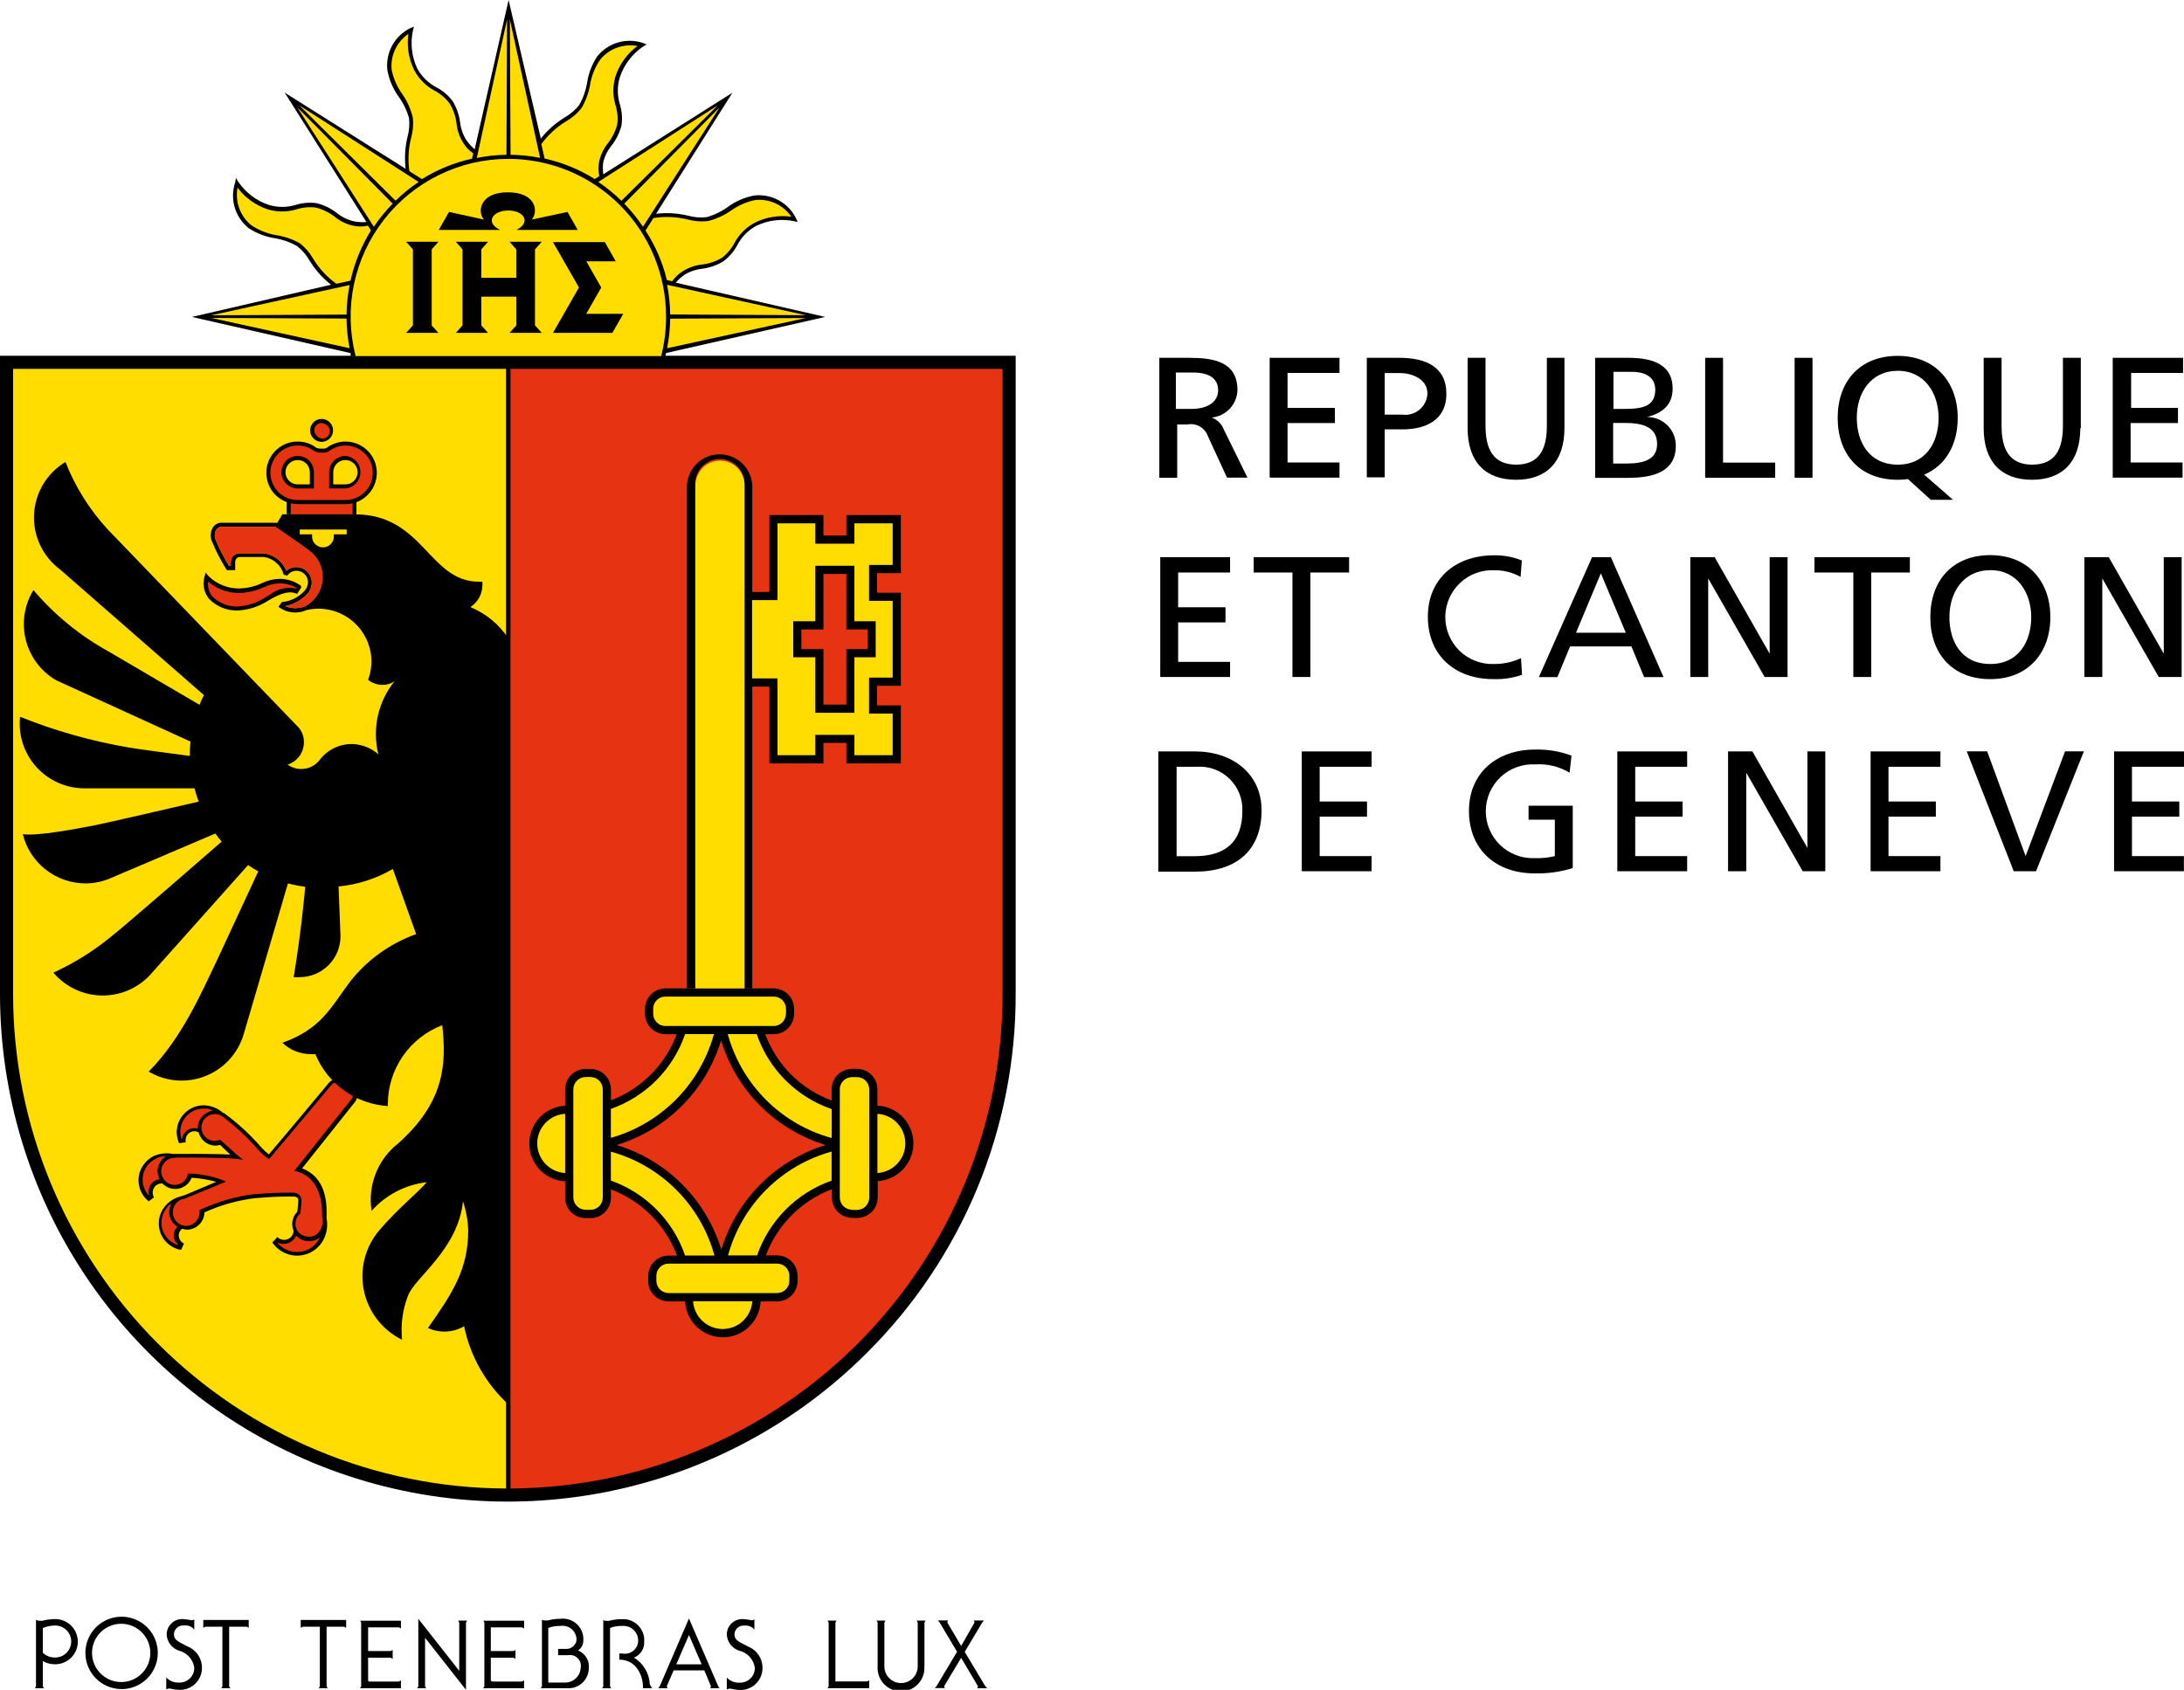 <svg width="115" height="89" viewBox="0 0 115 89" fill="none" xmlns="http://www.w3.org/2000/svg">
<g id="logo 1" clip-path="url(#clip0_3014_2165)">
<path id="Vector" d="M35.579 14.888C35.721 14.724 35.884 14.579 36.063 14.457C36.335 14.292 36.641 14.189 36.957 14.156C37.355 14.107 37.739 13.975 38.083 13.768C38.386 13.544 38.636 13.255 38.815 12.923C39.037 12.49 39.384 12.134 39.811 11.9C40.429 11.599 41.129 11.51 41.803 11.647L41.997 11.695L41.916 11.496C41.716 11.095 41.399 10.766 41.006 10.551C40.613 10.336 40.164 10.247 39.719 10.295C39.215 10.39 38.739 10.596 38.325 10.898C37.988 11.142 37.611 11.324 37.21 11.437C36.884 11.474 36.553 11.448 36.236 11.361C35.683 11.227 35.11 11.193 34.545 11.259L38.567 4.884L31.767 9.181C31.736 8.964 31.736 8.745 31.767 8.529C31.843 8.22 31.986 7.931 32.187 7.684C32.441 7.367 32.624 7 32.725 6.607C32.78 6.233 32.751 5.853 32.639 5.492C32.496 5.027 32.496 4.53 32.639 4.065C32.859 3.406 33.291 2.839 33.867 2.45L34.05 2.342L33.85 2.261C33.426 2.12 32.968 2.111 32.539 2.238C32.11 2.364 31.73 2.618 31.449 2.967C31.167 3.393 30.983 3.877 30.911 4.383C30.841 4.791 30.699 5.183 30.491 5.541C30.285 5.797 30.033 6.013 29.748 6.176C29.26 6.472 28.83 6.853 28.477 7.301L26.781 0L24.994 7.861C24.824 7.719 24.676 7.555 24.552 7.371C24.377 7.096 24.267 6.785 24.229 6.461C24.18 6.063 24.048 5.68 23.841 5.336C23.617 5.034 23.328 4.786 22.996 4.609C22.563 4.387 22.207 4.04 21.973 3.613C21.679 2.99 21.598 2.289 21.742 1.615L21.795 1.405L21.596 1.486C21.196 1.686 20.866 2.003 20.651 2.396C20.437 2.789 20.347 3.238 20.396 3.683C20.486 4.196 20.693 4.682 20.999 5.104C21.243 5.441 21.425 5.819 21.537 6.219C21.574 6.546 21.549 6.877 21.462 7.194C21.327 7.748 21.293 8.323 21.359 8.89L14.99 4.878L19.297 11.695C19.078 11.713 18.857 11.7 18.64 11.657C18.322 11.587 18.024 11.445 17.768 11.243C17.451 10.99 17.084 10.807 16.691 10.704C16.318 10.649 15.937 10.679 15.577 10.79C15.112 10.933 14.615 10.933 14.15 10.79C13.49 10.57 12.922 10.136 12.535 9.557L12.427 9.374L12.384 9.606C12.241 10.031 12.232 10.49 12.358 10.92C12.484 11.351 12.739 11.732 13.089 12.013C13.514 12.295 13.996 12.479 14.5 12.551C14.908 12.621 15.3 12.763 15.658 12.971C15.915 13.176 16.131 13.428 16.293 13.714C16.592 14.206 16.977 14.639 17.429 14.996L10.106 16.692L18.463 18.598C18.46 18.65 18.46 18.702 18.463 18.754H35.046C35.046 18.754 35.046 18.641 35.078 18.593L43.45 16.692L35.579 14.888Z" fill="black"/>
<path id="Vector_2" d="M5.59435e-07 18.738V52.343C-0.001 57.632 1.566 62.803 4.504 67.201C7.442 71.599 11.618 75.027 16.505 77.052C21.391 79.076 26.768 79.605 31.955 78.573C37.143 77.541 41.907 74.993 45.647 71.253C48.138 68.775 50.113 65.828 51.458 62.582C52.803 59.337 53.49 55.856 53.481 52.343V18.738H5.59435e-07Z" fill="black"/>
<path id="Vector_3" d="M0.689 52.343V19.427H26.657V78.398C19.762 78.377 13.156 75.622 8.288 70.738C3.421 65.853 0.688 59.238 0.689 52.343Z" fill="#FFDD00"/>
<path id="Vector_4" d="M52.791 52.343C52.793 59.23 50.067 65.838 45.21 70.721C40.352 75.603 33.759 78.364 26.872 78.398V19.427H52.791V52.343Z" fill="#E63312"/>
<path id="Vector_5" d="M39.611 52.057V25.555C39.587 25.115 39.395 24.702 39.075 24.399C38.755 24.096 38.331 23.928 37.891 23.928C37.451 23.928 37.027 24.096 36.707 24.399C36.388 24.702 36.196 25.115 36.171 25.555V52.052H36.612V25.555C36.601 25.378 36.626 25.201 36.685 25.035C36.745 24.869 36.838 24.716 36.959 24.587C37.08 24.459 37.226 24.356 37.388 24.286C37.55 24.215 37.725 24.179 37.902 24.179C38.079 24.179 38.254 24.215 38.416 24.286C38.578 24.356 38.724 24.459 38.845 24.587C38.965 24.716 39.059 24.869 39.118 25.035C39.178 25.201 39.203 25.378 39.191 25.555V52.057H39.622H39.611Z" fill="black"/>
<path id="Vector_6" d="M15.835 30.842C15.502 30.605 15.102 30.481 14.694 30.487C14.386 30.498 14.083 30.573 13.805 30.708C13.419 30.889 12.999 30.986 12.572 30.993C12.272 30.994 11.975 30.934 11.697 30.819C11.42 30.703 11.168 30.534 10.957 30.32L10.828 30.153L10.769 30.369C10.713 30.564 10.704 30.771 10.742 30.971C10.78 31.171 10.865 31.359 10.989 31.521C11.18 31.723 11.41 31.884 11.666 31.994C11.922 32.103 12.197 32.158 12.475 32.156C13.071 32.133 13.648 31.946 14.145 31.618L14.354 31.499C15.103 31.09 15.431 31.198 15.566 31.252L15.647 31.278L15.69 31.208L15.819 31.004L15.867 30.923L15.835 30.842Z" fill="black"/>
<path id="Vector_7" d="M16.933 23.272C17.052 23.272 17.169 23.236 17.268 23.17C17.367 23.104 17.445 23.01 17.49 22.899C17.536 22.789 17.548 22.668 17.524 22.551C17.501 22.434 17.444 22.327 17.36 22.242C17.275 22.158 17.168 22.1 17.051 22.077C16.934 22.054 16.812 22.066 16.702 22.111C16.592 22.157 16.498 22.234 16.432 22.334C16.366 22.433 16.33 22.549 16.33 22.669C16.33 22.748 16.345 22.826 16.376 22.899C16.406 22.972 16.451 23.039 16.508 23.094C16.563 23.15 16.63 23.195 16.703 23.226C16.776 23.256 16.854 23.272 16.933 23.272Z" fill="black"/>
<path id="Vector_8" d="M23.287 63.219L20.605 65.874" stroke="#E30613" stroke-width="0.25"/>
<path id="Vector_9" d="M47.509 58.809C47.16 58.461 46.694 58.255 46.201 58.233V57.372C46.201 57.086 46.087 56.812 45.886 56.61C45.684 56.408 45.41 56.295 45.124 56.295H44.866C44.58 56.295 44.306 56.408 44.104 56.61C43.902 56.812 43.789 57.086 43.789 57.372V57.964C42.989 57.667 42.263 57.202 41.66 56.599C41.057 55.995 40.591 55.269 40.294 54.469H40.736C41.022 54.469 41.295 54.356 41.498 54.154C41.699 53.952 41.813 53.678 41.813 53.392V53.134C41.813 52.848 41.699 52.575 41.498 52.373C41.295 52.171 41.022 52.057 40.736 52.057H35.04C34.754 52.057 34.48 52.171 34.278 52.373C34.076 52.575 33.963 52.848 33.963 53.134V53.392C33.963 53.678 34.076 53.952 34.278 54.154C34.48 54.356 34.754 54.469 35.04 54.469H35.632C35.336 55.263 34.874 55.984 34.277 56.585C33.68 57.186 32.961 57.652 32.17 57.953V57.377C32.17 57.091 32.056 56.818 31.854 56.615C31.652 56.414 31.379 56.3 31.093 56.3H30.835C30.549 56.3 30.275 56.414 30.073 56.615C29.871 56.818 29.758 57.091 29.758 57.377V58.239C29.248 58.265 28.768 58.486 28.416 58.856C28.065 59.227 27.869 59.718 27.869 60.228C27.869 60.739 28.065 61.23 28.416 61.6C28.768 61.97 29.248 62.191 29.758 62.218V63.079C29.758 63.365 29.871 63.639 30.073 63.841C30.275 64.043 30.549 64.156 30.835 64.156H31.093C31.379 64.156 31.652 64.043 31.854 63.841C32.056 63.639 32.17 63.365 32.17 63.079V62.643C32.965 62.943 33.686 63.41 34.286 64.011C34.886 64.613 35.35 65.336 35.648 66.132H35.206C34.921 66.132 34.647 66.246 34.445 66.448C34.243 66.65 34.13 66.923 34.13 67.209V67.468C34.13 67.753 34.243 68.027 34.445 68.229C34.647 68.431 34.921 68.544 35.206 68.544H36.073C36.1 69.054 36.321 69.534 36.691 69.886C37.061 70.237 37.552 70.433 38.063 70.433C38.573 70.433 39.064 70.237 39.434 69.886C39.804 69.534 40.026 69.054 40.052 68.544H40.919C41.205 68.544 41.479 68.431 41.681 68.229C41.883 68.027 41.996 67.753 41.996 67.468V67.198C41.996 66.913 41.883 66.639 41.681 66.437C41.479 66.235 41.205 66.121 40.919 66.121H40.327C40.625 65.326 41.089 64.603 41.689 64.001C42.289 63.399 43.01 62.933 43.805 62.632V63.068C43.805 63.354 43.918 63.628 44.12 63.83C44.322 64.032 44.596 64.145 44.882 64.145H45.14C45.426 64.145 45.7 64.032 45.902 63.83C46.104 63.628 46.217 63.354 46.217 63.068V62.207C46.6 62.184 46.969 62.052 47.279 61.824C47.589 61.597 47.826 61.285 47.963 60.926C48.099 60.567 48.129 60.176 48.049 59.801C47.968 59.425 47.781 59.081 47.509 58.809Z" fill="black"/>
<path id="Vector_10" d="M38.056 69.998C37.658 69.998 37.276 69.846 36.986 69.574C36.696 69.302 36.52 68.93 36.494 68.534H39.612C39.586 68.929 39.411 69.3 39.122 69.572C38.833 69.844 38.452 69.996 38.056 69.998Z" fill="#FFDD00"/>
<path id="Vector_11" d="M29.758 61.782C29.36 61.758 28.987 61.584 28.713 61.294C28.44 61.004 28.288 60.621 28.288 60.223C28.288 59.824 28.44 59.441 28.713 59.151C28.987 58.862 29.36 58.687 29.758 58.664V61.782Z" fill="#FFDD00"/>
<path id="Vector_12" d="M32.165 58.405C33.072 58.087 33.895 57.566 34.572 56.884C35.249 56.201 35.763 55.374 36.074 54.464H37.592C37.234 55.765 36.546 56.951 35.596 57.909C34.645 58.866 33.463 59.562 32.165 59.929V58.405Z" fill="#FFDD00"/>
<path id="Vector_13" d="M37.969 54.798C38.364 56.098 39.073 57.281 40.034 58.242C40.995 59.202 42.177 59.911 43.477 60.306C42.18 60.704 41 61.414 40.041 62.374C39.083 63.335 38.375 64.516 37.98 65.814C37.584 64.514 36.874 63.331 35.912 62.371C34.951 61.41 33.767 60.701 32.467 60.306C33.766 59.911 34.948 59.201 35.907 58.241C36.867 57.28 37.575 56.097 37.969 54.798Z" fill="#E63312"/>
<path id="Vector_14" d="M32.165 62.18V60.656C33.47 61.017 34.659 61.711 35.615 62.67C36.572 63.629 37.262 64.82 37.619 66.127H36.074C35.762 65.217 35.248 64.389 34.571 63.706C33.894 63.023 33.072 62.501 32.165 62.18Z" fill="#FFDD00"/>
<path id="Vector_15" d="M43.794 62.18C42.885 62.498 42.058 63.018 41.378 63.7C40.697 64.383 40.18 65.21 39.864 66.121H38.335C38.692 64.815 39.382 63.624 40.339 62.665C41.295 61.706 42.484 61.012 43.789 60.651V62.18H43.794Z" fill="#FFDD00"/>
<path id="Vector_16" d="M43.795 59.94C42.486 59.581 41.292 58.887 40.332 57.927C39.372 56.967 38.678 55.773 38.319 54.464H39.843C40.158 55.38 40.677 56.212 41.362 56.897C42.047 57.582 42.879 58.102 43.795 58.416V59.94Z" fill="#FFDD00"/>
<path id="Vector_17" d="M4.496 87.056C4.496 86.679 4.608 86.311 4.817 85.997C5.027 85.684 5.324 85.439 5.673 85.295C6.021 85.151 6.404 85.113 6.774 85.187C7.144 85.26 7.483 85.442 7.75 85.708C8.016 85.975 8.198 86.315 8.271 86.684C8.345 87.054 8.307 87.437 8.163 87.786C8.019 88.134 7.774 88.432 7.461 88.641C7.148 88.85 6.779 88.962 6.402 88.962C5.897 88.962 5.412 88.761 5.054 88.404C4.697 88.046 4.496 87.562 4.496 87.056ZM6.402 88.591C6.705 88.587 6.999 88.493 7.249 88.322C7.498 88.151 7.691 87.909 7.804 87.629C7.917 87.348 7.944 87.04 7.883 86.744C7.821 86.448 7.673 86.176 7.458 85.964C7.243 85.751 6.969 85.607 6.672 85.55C6.375 85.492 6.068 85.524 5.788 85.641C5.509 85.757 5.271 85.954 5.103 86.206C4.936 86.458 4.846 86.754 4.846 87.056C4.846 87.26 4.886 87.461 4.965 87.648C5.043 87.836 5.158 88.006 5.303 88.149C5.448 88.292 5.62 88.404 5.808 88.48C5.997 88.556 6.199 88.594 6.402 88.591Z" fill="black"/>
<path id="Vector_18" d="M15.835 85.322V85.737C15.866 85.713 15.901 85.693 15.937 85.678H16.842V88.806C16.83 88.846 16.81 88.883 16.783 88.914H17.256C17.23 88.882 17.21 88.846 17.197 88.806V85.678H18.123C18.16 85.693 18.194 85.713 18.226 85.737V85.322H15.835Z" fill="black"/>
<path id="Vector_19" d="M10.704 85.322V85.737C10.735 85.713 10.77 85.693 10.806 85.678H11.711V88.806C11.699 88.846 11.679 88.883 11.652 88.914H12.126C12.099 88.882 12.079 88.846 12.066 88.806V85.678H12.992C13.029 85.693 13.063 85.713 13.095 85.737V85.322H10.704Z" fill="black"/>
<path id="Vector_20" d="M19.453 85.71H20.999C21.041 85.723 21.079 85.745 21.112 85.775V85.36H18.958C18.986 85.389 19.006 85.424 19.017 85.462V88.806C19.005 88.847 18.985 88.886 18.958 88.919H21.112V88.499C21.079 88.528 21.04 88.55 20.999 88.564H19.437C19.418 88.552 19.399 88.537 19.383 88.521V87.309H20.562C20.604 87.323 20.643 87.345 20.676 87.374V86.9C20.641 86.926 20.603 86.946 20.562 86.959H19.383V85.71H19.464H19.453Z" fill="black"/>
<path id="Vector_21" d="M25.93 85.71H27.486C27.528 85.723 27.567 85.746 27.599 85.775V85.36H25.446C25.474 85.389 25.494 85.424 25.505 85.462V88.806C25.491 88.848 25.469 88.886 25.44 88.919H27.594V88.499C27.561 88.528 27.523 88.55 27.481 88.564H25.925C25.896 88.554 25.869 88.54 25.844 88.521V87.309H27.029C27.07 87.323 27.109 87.345 27.142 87.374V86.9C27.108 86.926 27.07 86.946 27.029 86.959H25.844V85.71H25.925H25.93Z" fill="black"/>
<path id="Vector_22" d="M24.536 85.355H24.121C24.149 85.388 24.169 85.427 24.181 85.468V87.999L22.027 85.258V88.806C22.015 88.847 21.995 88.886 21.968 88.919H22.442C22.415 88.886 22.394 88.847 22.382 88.806V86.259L24.536 89V85.468C24.549 85.426 24.572 85.388 24.601 85.355H24.536Z" fill="black"/>
<path id="Vector_23" d="M2.907 85.274C2.684 85.274 2.461 85.303 2.245 85.36C2.199 85.367 2.152 85.367 2.105 85.36C2.073 85.364 2.04 85.364 2.008 85.36L1.895 85.312V88.806C1.883 88.847 1.863 88.886 1.836 88.919H2.315C2.288 88.886 2.268 88.847 2.256 88.806V87.487C2.454 87.6 2.679 87.658 2.907 87.654C3.064 87.654 3.218 87.623 3.363 87.563C3.507 87.504 3.638 87.416 3.749 87.305C3.859 87.195 3.947 87.064 4.007 86.919C4.066 86.775 4.097 86.62 4.097 86.464C4.097 86.308 4.066 86.153 4.007 86.008C3.947 85.864 3.859 85.733 3.749 85.623C3.638 85.512 3.507 85.424 3.363 85.365C3.218 85.305 3.064 85.274 2.907 85.274ZM2.907 87.299C2.788 87.302 2.669 87.282 2.557 87.24C2.445 87.197 2.343 87.133 2.256 87.051V85.748C2.462 85.659 2.683 85.613 2.907 85.613C3.131 85.613 3.345 85.702 3.503 85.86C3.661 86.018 3.75 86.232 3.75 86.456C3.75 86.679 3.661 86.894 3.503 87.052C3.345 87.21 3.131 87.299 2.907 87.299Z" fill="black"/>
<path id="Vector_24" d="M10.23 85.829V85.29C10.196 85.317 10.155 85.334 10.112 85.339C10.058 85.339 9.783 85.274 9.616 85.274C9.508 85.27 9.4 85.288 9.299 85.327C9.198 85.365 9.106 85.424 9.028 85.499C8.95 85.573 8.887 85.663 8.844 85.762C8.801 85.861 8.778 85.968 8.776 86.076C8.783 86.269 8.849 86.454 8.964 86.608C9.08 86.762 9.24 86.877 9.423 86.938C9.632 86.99 9.82 87.103 9.964 87.263C10.108 87.424 10.201 87.624 10.23 87.837C10.232 87.943 10.212 88.048 10.171 88.145C10.13 88.243 10.07 88.331 9.994 88.404C9.917 88.478 9.827 88.534 9.728 88.571C9.628 88.608 9.523 88.624 9.417 88.618C9.294 88.624 9.17 88.604 9.056 88.557C8.941 88.51 8.839 88.439 8.755 88.349V88.978C8.799 88.951 8.849 88.935 8.9 88.93C8.97 88.93 9.218 89 9.396 89C9.554 89.012 9.714 88.991 9.864 88.938C10.015 88.885 10.152 88.802 10.269 88.693C10.385 88.584 10.477 88.452 10.54 88.306C10.603 88.159 10.635 88.002 10.634 87.842C10.636 87.598 10.563 87.359 10.426 87.157C10.288 86.954 10.092 86.799 9.864 86.712C9.406 86.459 9.159 86.399 9.159 86.071C9.161 86.004 9.177 85.939 9.206 85.879C9.235 85.82 9.277 85.767 9.327 85.724C9.378 85.68 9.437 85.648 9.501 85.629C9.564 85.611 9.631 85.605 9.697 85.613C9.797 85.6 9.899 85.613 9.992 85.65C10.085 85.688 10.168 85.749 10.23 85.829Z" fill="black"/>
<path id="Vector_25" d="M30.436 86.927C30.525 86.869 30.598 86.789 30.647 86.694C30.696 86.6 30.72 86.495 30.716 86.389C30.725 86.232 30.7 86.076 30.642 85.93C30.584 85.784 30.495 85.653 30.381 85.546C30.267 85.438 30.131 85.356 29.983 85.307C29.834 85.257 29.677 85.24 29.521 85.258C29.298 85.258 29.075 85.287 28.859 85.344C28.814 85.35 28.769 85.35 28.724 85.344C28.692 85.347 28.66 85.347 28.627 85.344L28.536 85.312V88.806C28.524 88.847 28.504 88.886 28.477 88.919H29.93C30.216 88.919 30.49 88.806 30.692 88.604C30.894 88.402 31.007 88.128 31.007 87.842C31.023 87.649 30.976 87.455 30.873 87.29C30.77 87.126 30.617 86.998 30.436 86.927ZM29.747 88.618H28.87V85.742C29.077 85.663 29.299 85.627 29.521 85.635C29.629 85.619 29.738 85.628 29.842 85.66C29.946 85.693 30.041 85.748 30.121 85.821C30.201 85.895 30.264 85.986 30.304 86.087C30.345 86.188 30.362 86.296 30.356 86.405C30.333 86.53 30.266 86.643 30.167 86.724C30.069 86.805 29.945 86.848 29.817 86.846H29.387V87.175H29.925C30.016 87.16 30.109 87.167 30.196 87.196C30.283 87.225 30.362 87.275 30.426 87.341C30.49 87.407 30.537 87.488 30.564 87.576C30.59 87.664 30.594 87.757 30.576 87.848C30.564 88.058 30.471 88.256 30.316 88.399C30.162 88.543 29.958 88.621 29.747 88.618Z" fill="black"/>
<path id="Vector_26" d="M34.216 88.715C34.204 88.429 34.121 88.151 33.975 87.905C33.83 87.659 33.626 87.452 33.382 87.304C33.548 87.239 33.69 87.124 33.786 86.974C33.883 86.824 33.93 86.647 33.92 86.469C33.932 86.31 33.91 86.15 33.854 86C33.798 85.85 33.711 85.714 33.598 85.601C33.485 85.488 33.349 85.401 33.199 85.345C33.049 85.29 32.889 85.267 32.73 85.279C32.507 85.28 32.284 85.309 32.068 85.365C32.023 85.372 31.978 85.372 31.933 85.365C31.901 85.369 31.869 85.369 31.836 85.365L31.766 85.312V88.806C31.754 88.847 31.734 88.886 31.707 88.919H32.181C32.154 88.886 32.134 88.847 32.122 88.806V85.742C32.329 85.663 32.551 85.626 32.773 85.635C32.884 85.627 32.995 85.643 33.1 85.681C33.204 85.72 33.298 85.781 33.377 85.86C33.456 85.938 33.517 86.033 33.556 86.137C33.594 86.242 33.61 86.353 33.602 86.464C33.593 86.561 33.564 86.656 33.517 86.741C33.469 86.827 33.404 86.901 33.326 86.96C33.248 87.019 33.158 87.061 33.063 87.083C32.968 87.105 32.869 87.107 32.773 87.088H32.612V87.412C33.608 87.412 33.855 88.418 33.855 88.801V88.914H34.34C34.291 88.852 34.249 88.786 34.216 88.715Z" fill="black"/>
<path id="Vector_27" d="M37.813 88.801L36.278 85.242L34.744 88.801C34.721 88.841 34.694 88.879 34.663 88.914H35.153C35.126 88.883 35.112 88.842 35.115 88.801L35.471 87.977H37.086L37.431 88.801C37.433 88.842 37.42 88.883 37.393 88.914H37.883C37.856 88.878 37.833 88.841 37.813 88.801ZM35.611 87.659L36.278 86.114L36.946 87.659H35.611Z" fill="black"/>
<path id="Vector_28" d="M39.724 85.829V85.29C39.69 85.317 39.649 85.334 39.606 85.339C39.552 85.339 39.277 85.274 39.11 85.274C39.002 85.27 38.895 85.288 38.794 85.327C38.693 85.365 38.6 85.424 38.522 85.499C38.444 85.573 38.381 85.663 38.338 85.762C38.295 85.861 38.272 85.968 38.27 86.076C38.277 86.269 38.343 86.454 38.458 86.608C38.574 86.762 38.734 86.877 38.917 86.938C39.13 86.986 39.325 87.099 39.473 87.26C39.621 87.422 39.716 87.625 39.746 87.842C39.747 87.948 39.727 88.053 39.687 88.151C39.646 88.248 39.586 88.337 39.509 88.41C39.433 88.483 39.342 88.54 39.243 88.576C39.144 88.613 39.038 88.629 38.933 88.623C38.809 88.629 38.686 88.609 38.572 88.562C38.457 88.515 38.355 88.444 38.27 88.354V88.984C38.315 88.957 38.364 88.94 38.416 88.935C38.486 88.935 38.733 89.005 38.911 89.005C39.07 89.017 39.23 88.996 39.38 88.943C39.53 88.89 39.668 88.807 39.784 88.698C39.901 88.589 39.993 88.458 40.056 88.311C40.119 88.165 40.151 88.007 40.15 87.848C40.152 87.603 40.079 87.364 39.941 87.162C39.804 86.96 39.608 86.805 39.38 86.717C38.922 86.464 38.674 86.405 38.674 86.076C38.677 86.01 38.693 85.945 38.722 85.885C38.751 85.825 38.792 85.772 38.843 85.729C38.894 85.686 38.953 85.654 39.016 85.635C39.08 85.616 39.147 85.61 39.213 85.619C39.309 85.608 39.406 85.622 39.495 85.659C39.584 85.695 39.663 85.754 39.724 85.829Z" fill="black"/>
<path id="Vector_29" d="M51.876 88.801L50.799 87.002L51.715 85.462C51.744 85.423 51.777 85.385 51.812 85.349H51.273C51.287 85.364 51.297 85.382 51.304 85.402C51.31 85.421 51.313 85.442 51.311 85.462L50.611 86.69L49.884 85.457C49.882 85.437 49.884 85.416 49.89 85.396C49.897 85.377 49.907 85.359 49.922 85.344H49.383C49.418 85.379 49.45 85.417 49.48 85.457L50.395 86.997L49.319 88.795C49.292 88.837 49.259 88.875 49.222 88.909H49.76C49.745 88.894 49.734 88.876 49.727 88.856C49.721 88.837 49.719 88.816 49.722 88.795L50.611 87.315L51.488 88.801C51.492 88.821 51.49 88.842 51.483 88.862C51.477 88.882 51.466 88.899 51.451 88.914H51.989C51.946 88.882 51.907 88.844 51.876 88.801Z" fill="black"/>
<path id="Vector_30" d="M48.673 87.767C48.684 87.935 48.661 88.104 48.604 88.263C48.547 88.422 48.458 88.568 48.343 88.691C48.228 88.814 48.088 88.912 47.933 88.98C47.779 89.047 47.612 89.082 47.443 89.082C47.274 89.082 47.107 89.047 46.952 88.98C46.797 88.912 46.658 88.814 46.543 88.691C46.427 88.568 46.339 88.422 46.282 88.263C46.225 88.104 46.201 87.935 46.212 87.767V85.468C46.201 85.427 46.181 85.388 46.153 85.355H46.627C46.6 85.388 46.58 85.427 46.568 85.468V87.767C46.568 88 46.66 88.223 46.825 88.388C46.989 88.552 47.213 88.645 47.446 88.645C47.678 88.645 47.901 88.552 48.066 88.388C48.231 88.223 48.323 88 48.323 87.767V85.468C48.311 85.427 48.291 85.388 48.264 85.355H48.738C48.711 85.388 48.69 85.427 48.678 85.468V87.767H48.673Z" fill="black"/>
<path id="Vector_31" d="M45.653 88.558H43.989V85.468C44.001 85.427 44.021 85.388 44.048 85.355H43.574C43.601 85.388 43.622 85.427 43.633 85.468V88.801C43.622 88.842 43.601 88.881 43.574 88.914H45.766V88.499C45.732 88.526 45.694 88.547 45.653 88.558Z" fill="black"/>
<path id="Vector_32" d="M18.554 26.47H15.312V27.095H18.554V26.47Z" fill="#E63312"/>
<path id="Vector_33" d="M44.565 27.127V28.204H43.359V27.127H40.511V31.176L39.181 31.181V36.157L40.511 36.167V40.206H43.359V39.129H44.565V40.206H47.435V37.153H46.185V36.119H47.435V31.219H46.185V30.185H47.435V27.127H44.565Z" fill="black"/>
<path id="Vector_34" d="M47.004 29.755H45.76V31.645H47.004V35.688H45.76V37.584H47.004V39.775H44.99V38.704H42.928V39.775H40.941V35.731H39.601V31.607H40.941V27.563H42.928V28.635H44.99V27.563H47.004V29.755Z" fill="#FFDD00"/>
<path id="Vector_35" d="M44.99 32.721V29.798H42.928V32.721H41.77V34.617H42.928V37.541H44.99V34.617H46.11V32.721H44.99Z" fill="black"/>
<path id="Vector_36" d="M44.564 37.11H43.358V34.186H42.195V33.152H43.358V30.229H44.564V33.152H45.679V34.186H44.564V37.11Z" fill="#E63312"/>
<path id="Vector_37" d="M36.612 52.057V25.549C36.625 25.207 36.765 24.883 37.005 24.639C37.186 24.46 37.416 24.338 37.665 24.289C37.915 24.24 38.174 24.265 38.409 24.363C38.644 24.46 38.845 24.624 38.987 24.835C39.129 25.047 39.206 25.295 39.208 25.549V52.057H36.612Z" fill="#FFDD00"/>
<path id="Vector_38" d="M44.866 63.715C44.694 63.715 44.53 63.646 44.409 63.525C44.288 63.404 44.22 63.24 44.22 63.068V57.372C44.22 57.202 44.288 57.039 44.408 56.919C44.468 56.859 44.539 56.811 44.618 56.779C44.697 56.746 44.781 56.73 44.866 56.731H45.124C45.209 56.731 45.293 56.748 45.371 56.78C45.45 56.812 45.521 56.86 45.581 56.92C45.641 56.98 45.689 57.051 45.721 57.13C45.754 57.208 45.77 57.292 45.77 57.377V63.079C45.77 63.164 45.754 63.248 45.721 63.326C45.689 63.405 45.641 63.476 45.581 63.536C45.521 63.596 45.45 63.644 45.371 63.676C45.293 63.709 45.209 63.725 45.124 63.725H44.866V63.715Z" fill="#FFDD00"/>
<path id="Vector_39" d="M46.201 61.782V58.664C46.599 58.687 46.972 58.862 47.245 59.151C47.519 59.441 47.671 59.824 47.671 60.223C47.671 60.621 47.519 61.004 47.245 61.294C46.972 61.584 46.599 61.758 46.201 61.782Z" fill="#FFDD00"/>
<path id="Vector_40" d="M30.835 63.715C30.663 63.715 30.499 63.646 30.378 63.525C30.256 63.404 30.189 63.24 30.189 63.068V57.372C30.19 57.201 30.258 57.037 30.379 56.916C30.5 56.795 30.664 56.727 30.835 56.725H31.093C31.264 56.725 31.429 56.794 31.55 56.915C31.671 57.036 31.739 57.2 31.739 57.372V63.074C31.739 63.245 31.671 63.41 31.55 63.531C31.429 63.652 31.264 63.72 31.093 63.72H30.835V63.715Z" fill="#FFDD00"/>
<path id="Vector_41" d="M41.382 53.392C41.382 53.564 41.314 53.728 41.193 53.849C41.072 53.971 40.907 54.039 40.736 54.039H35.04C34.868 54.039 34.704 53.971 34.583 53.849C34.462 53.728 34.394 53.564 34.394 53.392V53.134C34.393 53.049 34.41 52.965 34.442 52.886C34.475 52.808 34.522 52.736 34.582 52.676C34.642 52.616 34.713 52.568 34.792 52.536C34.87 52.503 34.955 52.487 35.04 52.488H40.742C40.913 52.488 41.077 52.556 41.198 52.677C41.319 52.798 41.388 52.963 41.388 53.134V53.392H41.382Z" fill="#FFDD00"/>
<path id="Vector_42" d="M34.56 67.198C34.56 67.027 34.629 66.862 34.75 66.741C34.871 66.62 35.035 66.552 35.207 66.552H40.919C41.004 66.552 41.088 66.569 41.166 66.601C41.245 66.634 41.316 66.681 41.376 66.741C41.436 66.801 41.484 66.873 41.516 66.951C41.549 67.029 41.565 67.113 41.565 67.198V67.457C41.565 67.542 41.549 67.626 41.516 67.704C41.484 67.782 41.436 67.854 41.376 67.914C41.316 67.974 41.245 68.021 41.166 68.054C41.088 68.086 41.004 68.103 40.919 68.103H35.207C35.035 68.103 34.871 68.035 34.75 67.914C34.629 67.792 34.56 67.628 34.56 67.457V67.198Z" fill="#FFDD00"/>
<path id="Vector_43" d="M14.268 31.284L14.053 31.408C13.592 31.728 13.052 31.915 12.492 31.946C12.247 31.95 12.004 31.904 11.777 31.811C11.55 31.719 11.345 31.581 11.172 31.408C11.088 31.299 11.025 31.174 10.989 31.041C10.953 30.908 10.944 30.769 10.963 30.632C11.411 31.02 11.985 31.232 12.578 31.23C13.032 31.223 13.48 31.12 13.891 30.928C14.144 30.805 14.419 30.735 14.699 30.724C15.02 30.719 15.336 30.801 15.614 30.961V31.004C15.383 30.949 15.143 30.945 14.91 30.993C14.677 31.042 14.458 31.141 14.268 31.284Z" fill="#E63312"/>
<path id="Vector_44" d="M16.546 22.663C16.546 22.561 16.587 22.462 16.659 22.389C16.732 22.32 16.828 22.282 16.928 22.282C17.028 22.282 17.125 22.32 17.197 22.389C17.245 22.421 17.284 22.463 17.313 22.512C17.342 22.561 17.36 22.616 17.366 22.673C17.371 22.73 17.364 22.787 17.345 22.841C17.325 22.895 17.294 22.943 17.254 22.984C17.214 23.024 17.165 23.055 17.111 23.074C17.057 23.094 17 23.101 16.943 23.096C16.886 23.09 16.831 23.072 16.782 23.043C16.733 23.014 16.691 22.974 16.659 22.927C16.589 22.857 16.548 22.762 16.546 22.663Z" fill="#E63312"/>
<path id="Vector_45" d="M19.841 24.903C19.841 24.466 19.667 24.047 19.358 23.738C19.049 23.429 18.63 23.256 18.193 23.256C17.834 23.257 17.485 23.374 17.197 23.589C17.127 23.625 17.048 23.638 16.971 23.627H16.933C16.842 23.635 16.75 23.622 16.664 23.589C16.38 23.371 16.031 23.254 15.673 23.256C15.348 23.255 15.029 23.352 14.758 23.532C14.487 23.713 14.276 23.97 14.151 24.271C14.026 24.572 13.992 24.903 14.056 25.222C14.119 25.542 14.275 25.835 14.505 26.066C14.672 26.234 14.875 26.363 15.097 26.443V27.084H15.313V26.508C15.431 26.536 15.552 26.55 15.673 26.551H18.198C18.318 26.552 18.437 26.539 18.554 26.513V27.095H18.769V26.448C19.084 26.33 19.355 26.119 19.546 25.843C19.738 25.567 19.84 25.239 19.841 24.903Z" fill="black"/>
<path id="Vector_46" d="M18.193 26.335H15.673C15.293 26.335 14.928 26.184 14.659 25.915C14.389 25.646 14.238 25.281 14.238 24.901C14.238 24.52 14.389 24.155 14.659 23.886C14.928 23.617 15.293 23.466 15.673 23.466C15.984 23.463 16.287 23.564 16.535 23.751C16.657 23.817 16.795 23.846 16.933 23.837H16.971C17.095 23.852 17.221 23.824 17.326 23.756C17.576 23.569 17.88 23.467 18.193 23.466C18.573 23.466 18.939 23.617 19.207 23.886C19.477 24.155 19.628 24.52 19.628 24.901C19.628 25.281 19.477 25.646 19.207 25.915C18.939 26.184 18.573 26.335 18.193 26.335Z" fill="#E63312"/>
<path id="Vector_47" d="M15.674 24.015C15.561 24.015 15.45 24.037 15.346 24.08C15.242 24.123 15.148 24.186 15.068 24.265C14.989 24.345 14.926 24.439 14.883 24.543C14.839 24.647 14.817 24.759 14.817 24.871C14.817 24.983 14.839 25.095 14.883 25.198C14.926 25.302 14.989 25.397 15.068 25.476C15.148 25.556 15.242 25.619 15.346 25.662C15.45 25.705 15.561 25.727 15.674 25.727H16.529V24.871C16.529 24.644 16.439 24.426 16.279 24.265C16.118 24.105 15.9 24.015 15.674 24.015Z" fill="black"/>
<path id="Vector_48" d="M18.188 24.015C18.076 24.015 17.964 24.037 17.86 24.08C17.757 24.123 17.662 24.186 17.583 24.265C17.503 24.345 17.44 24.439 17.397 24.543C17.354 24.647 17.332 24.759 17.332 24.871V25.722H18.188C18.403 25.705 18.603 25.607 18.749 25.449C18.895 25.291 18.976 25.084 18.976 24.868C18.976 24.653 18.895 24.445 18.749 24.287C18.603 24.129 18.403 24.032 18.188 24.015Z" fill="black"/>
<path id="Vector_49" d="M16.308 25.512H15.673C15.546 25.512 15.422 25.474 15.317 25.404C15.212 25.333 15.13 25.233 15.081 25.116C15.033 24.999 15.02 24.87 15.044 24.746C15.069 24.622 15.13 24.507 15.22 24.418C15.309 24.328 15.424 24.267 15.548 24.242C15.672 24.218 15.801 24.23 15.918 24.279C16.035 24.327 16.135 24.41 16.206 24.515C16.276 24.62 16.314 24.744 16.314 24.871V25.506L16.308 25.512Z" fill="#FFDD00"/>
<path id="Vector_50" d="M18.188 25.512H17.547V24.871C17.547 24.744 17.584 24.62 17.655 24.515C17.725 24.41 17.825 24.327 17.942 24.279C18.059 24.23 18.188 24.218 18.313 24.242C18.437 24.267 18.551 24.328 18.641 24.418C18.73 24.507 18.791 24.622 18.816 24.746C18.841 24.87 18.828 24.999 18.779 25.116C18.731 25.233 18.649 25.333 18.544 25.404C18.438 25.474 18.314 25.512 18.188 25.512Z" fill="#FFDD00"/>
<path id="Vector_51" d="M42.427 16.6L35.288 16.563C35.282 16.038 35.228 15.516 35.126 15.001L42.427 16.6Z" fill="#FFDD00"/>
<path id="Vector_52" d="M33.855 11.943C33.565 11.508 33.235 11.1 32.87 10.726L37.888 5.659L33.855 11.943Z" fill="#FFDD00"/>
<path id="Vector_53" d="M37.792 5.551L32.72 10.575C32.345 10.208 31.938 9.877 31.503 9.584L37.792 5.551Z" fill="#FFDD00"/>
<path id="Vector_54" d="M29.823 6.381C30.131 6.204 30.401 5.97 30.62 5.691C30.843 5.311 30.996 4.893 31.072 4.458C31.152 3.981 31.336 3.527 31.611 3.128C31.844 2.847 32.148 2.634 32.492 2.51C32.836 2.386 33.206 2.356 33.565 2.423C33.028 2.821 32.626 3.373 32.413 4.006C32.258 4.508 32.258 5.044 32.413 5.546C32.517 5.877 32.546 6.226 32.499 6.569C32.404 6.921 32.239 7.251 32.014 7.538C31.793 7.812 31.636 8.132 31.557 8.475C31.497 8.739 31.497 9.013 31.557 9.277L31.314 9.428C30.503 8.922 29.611 8.557 28.676 8.351L28.504 7.592C28.858 7.104 29.307 6.692 29.823 6.381Z" fill="#FFDD00"/>
<path id="Vector_55" d="M28.439 8.314C27.927 8.213 27.406 8.159 26.883 8.152L26.846 1.023L28.439 8.314Z" fill="#FFDD00"/>
<path id="Vector_56" d="M26.7 1.023L26.668 8.152C26.143 8.159 25.62 8.215 25.106 8.319L26.7 1.023Z" fill="#FFDD00"/>
<path id="Vector_57" d="M21.655 7.237C21.751 6.886 21.777 6.52 21.73 6.16C21.623 5.734 21.441 5.331 21.192 4.97C20.91 4.582 20.715 4.137 20.621 3.667C20.587 3.303 20.651 2.936 20.807 2.605C20.962 2.273 21.203 1.989 21.504 1.782C21.412 2.44 21.521 3.11 21.816 3.705C22.06 4.163 22.435 4.538 22.893 4.781C23.208 4.948 23.48 5.183 23.69 5.471C23.877 5.791 23.997 6.147 24.04 6.515C24.076 6.865 24.192 7.202 24.379 7.501C24.513 7.731 24.697 7.928 24.918 8.077L24.853 8.357C23.919 8.564 23.027 8.928 22.215 9.434L21.558 9.019C21.47 8.424 21.503 7.818 21.655 7.237Z" fill="#FFDD00"/>
<path id="Vector_58" d="M22.043 9.584C21.608 9.875 21.201 10.204 20.826 10.57L15.76 5.551L22.043 9.584Z" fill="#FFDD00"/>
<path id="Vector_59" d="M15.657 5.659L20.675 10.726C20.308 11.1 19.977 11.508 19.685 11.943L15.657 5.659Z" fill="#FFDD00"/>
<path id="Vector_60" d="M18.409 15.012C18.308 15.525 18.254 16.046 18.247 16.568L11.124 16.606L18.409 15.012Z" fill="#FFDD00"/>
<path id="Vector_61" d="M11.124 16.746L18.247 16.778C18.253 17.302 18.307 17.825 18.409 18.34L11.124 16.746Z" fill="#FFDD00"/>
<path id="Vector_62" d="M18.456 14.78L17.713 14.947C17.215 14.591 16.796 14.137 16.48 13.612C16.304 13.304 16.07 13.034 15.791 12.815C15.402 12.597 14.977 12.451 14.537 12.384C14.061 12.304 13.609 12.12 13.212 11.846C12.931 11.611 12.717 11.306 12.593 10.962C12.469 10.617 12.439 10.246 12.507 9.886C12.906 10.415 13.456 10.811 14.085 11.022C14.586 11.176 15.123 11.176 15.624 11.022C15.955 10.918 16.304 10.889 16.647 10.936C17.007 11.031 17.344 11.198 17.638 11.426C17.911 11.648 18.232 11.804 18.575 11.883C18.839 11.945 19.113 11.945 19.377 11.883L19.533 12.137C19.028 12.951 18.664 13.845 18.456 14.78Z" fill="#FFDD00"/>
<path id="Vector_63" d="M18.721 18.733C18.407 17.506 18.378 16.224 18.636 14.984C18.894 13.744 19.432 12.58 20.208 11.58C20.985 10.58 21.98 9.77 23.117 9.214C24.254 8.657 25.504 8.367 26.77 8.367C27.862 8.368 28.943 8.584 29.951 9.003C30.959 9.422 31.875 10.035 32.647 10.809C33.418 11.582 34.029 12.499 34.445 13.509C34.861 14.518 35.074 15.6 35.072 16.692C35.072 17.387 34.985 18.08 34.814 18.754H18.721V18.733Z" fill="#FFDD00"/>
<path id="Vector_64" d="M33.99 12.142L34.405 11.485C35.005 11.388 35.618 11.414 36.209 11.56C36.559 11.658 36.925 11.686 37.285 11.641C37.711 11.534 38.114 11.351 38.475 11.103C38.865 10.82 39.311 10.626 39.784 10.532C40.148 10.498 40.515 10.562 40.846 10.717C41.177 10.872 41.461 11.113 41.668 11.415C41.011 11.322 40.34 11.431 39.746 11.727C39.288 11.971 38.913 12.346 38.669 12.804C38.507 13.111 38.279 13.378 38.001 13.585C37.681 13.772 37.325 13.892 36.957 13.935C36.607 13.971 36.27 14.087 35.972 14.274C35.743 14.41 35.547 14.594 35.395 14.813L35.115 14.748C34.89 13.822 34.509 12.941 33.99 12.142Z" fill="#FFDD00"/>
<path id="Vector_65" d="M35.126 18.34C35.227 17.827 35.282 17.306 35.288 16.783L42.422 16.751L35.126 18.34Z" fill="#FFDD00"/>
<path id="Vector_66" d="M27.19 12.11H30.421L29.882 11.162L27.998 11.566C28.342 11.178 28.272 10.134 26.743 10.128C25.22 10.128 25.128 11.205 25.489 11.566L23.642 11.162L23.104 12.11H26.334C25.516 11.711 25.946 11.092 26.759 11.087C27.572 11.081 27.998 11.711 27.19 12.11Z" fill="black"/>
<path id="Vector_67" d="M22.732 13.133L23.087 12.734H22.732H22.236H21.741H21.386L21.741 13.133V17.139L21.386 17.532H21.741H22.236H22.732H23.087L22.732 17.139V13.133Z" fill="black"/>
<path id="Vector_68" d="M28.17 13.133L28.526 12.734H28.17H27.68H27.185H26.83L27.185 13.133V14.63H25.344V13.133L25.699 12.734H25.344H24.848H24.353H24.003L24.353 13.133V17.139L24.003 17.532H24.353H24.848H25.344H25.699L25.344 17.139V15.626H27.185V17.139L26.83 17.532H27.185H27.68H28.17H28.526L28.17 17.139V13.133Z" fill="black"/>
<path id="Vector_69" d="M30.867 16.53L31.659 15.141L30.872 13.763H32.423L31.847 12.75H29.117L30.485 15.141L29.117 17.532H32.245L32.816 16.53H30.867Z" fill="black"/>
<path id="Vector_70" d="M18.538 56.984C18.369 56.829 18.146 56.747 17.916 56.756C17.688 56.765 17.471 56.864 17.315 57.032C17.17 57.215 14.623 60.263 14.155 60.801C14.028 60.704 13.909 60.596 13.8 60.478C13.201 59.781 12.524 59.156 11.78 58.615H11.743C11.478 58.378 11.14 58.237 10.784 58.217C10.551 58.206 10.318 58.254 10.107 58.356C9.896 58.458 9.714 58.61 9.576 58.799C9.438 58.989 9.35 59.209 9.318 59.441C9.287 59.673 9.313 59.909 9.395 60.129L9.422 60.204H9.503L9.691 60.172H9.772V60.037C9.773 59.974 9.787 59.912 9.813 59.855C9.839 59.797 9.876 59.745 9.923 59.703C9.994 59.636 10.085 59.593 10.182 59.583C10.28 59.572 10.377 59.593 10.461 59.644C10.505 59.809 10.593 59.96 10.714 60.08C10.827 60.192 10.967 60.271 11.12 60.31C11.274 60.349 11.435 60.346 11.587 60.301L12.125 60.812C11.21 60.758 9.352 60.775 9.239 60.775H9.105C8.767 60.711 8.419 60.748 8.103 60.882C7.768 61.048 7.508 61.335 7.376 61.685C7.281 61.95 7.267 62.239 7.337 62.512C7.407 62.786 7.558 63.032 7.769 63.219L7.829 63.273L7.893 63.224L8.044 63.111L8.109 63.063L8.076 62.998C8.051 62.94 8.038 62.877 8.038 62.813C8.038 62.749 8.051 62.685 8.076 62.627C8.112 62.531 8.179 62.449 8.268 62.397C8.356 62.344 8.459 62.322 8.561 62.336C8.676 62.458 8.824 62.546 8.986 62.589C9.103 62.621 9.225 62.629 9.345 62.614C9.465 62.598 9.581 62.559 9.686 62.498C9.872 62.394 10.014 62.228 10.09 62.029C10.529 62.057 10.963 62.129 11.387 62.245L9.772 62.928C9.638 62.977 9.584 62.988 9.514 63.014C9.155 63.101 8.84 63.313 8.625 63.612C8.489 63.802 8.402 64.023 8.371 64.255C8.341 64.487 8.369 64.723 8.452 64.942C8.535 65.16 8.671 65.355 8.848 65.508C9.025 65.662 9.237 65.769 9.465 65.82H9.541L9.573 65.745L9.654 65.572L9.686 65.497L9.616 65.454C9.563 65.418 9.518 65.372 9.484 65.318C9.45 65.265 9.427 65.204 9.417 65.141C9.404 65.061 9.414 64.98 9.444 64.905C9.475 64.83 9.525 64.765 9.589 64.716C9.707 64.756 9.832 64.771 9.955 64.759C10.176 64.729 10.379 64.621 10.527 64.456C10.676 64.29 10.761 64.077 10.768 63.855C11.608 63.471 12.501 63.219 13.417 63.106C14.494 63.014 15.033 63.02 15.345 63.02H15.431C15.514 63.011 15.596 63.035 15.662 63.084C15.695 63.125 15.711 63.178 15.706 63.23C15.706 63.375 15.668 63.709 15.657 63.817C15.527 63.946 15.439 64.11 15.403 64.29C15.368 64.469 15.387 64.655 15.458 64.824C15.454 64.93 15.416 65.032 15.35 65.115C15.284 65.198 15.194 65.258 15.092 65.287C14.955 65.321 14.81 65.299 14.688 65.228L14.602 65.152L14.543 65.222L14.397 65.378L14.338 65.443L14.392 65.513C14.549 65.72 14.755 65.884 14.992 65.992C15.228 66.1 15.487 66.147 15.746 66.13C16.006 66.113 16.257 66.032 16.477 65.894C16.697 65.756 16.88 65.566 17.009 65.341C17.206 64.983 17.273 64.568 17.197 64.167C17.197 64.038 17.197 63.871 17.197 63.811C17.197 62.342 16.519 61.765 15.905 61.539L18.721 58.002C18.821 57.839 18.857 57.645 18.823 57.458C18.79 57.27 18.688 57.101 18.538 56.984Z" fill="black"/>
<path id="Vector_71" d="M16.001 65.895C15.755 65.962 15.495 65.959 15.252 65.884C15.008 65.81 14.79 65.668 14.623 65.475V65.448C14.778 65.52 14.953 65.535 15.118 65.491C15.223 65.463 15.319 65.41 15.401 65.338C15.482 65.266 15.546 65.177 15.587 65.077C15.74 65.238 15.944 65.34 16.165 65.365C16.385 65.391 16.607 65.338 16.793 65.217L16.847 65.179L16.804 65.26C16.629 65.568 16.341 65.796 16.001 65.895Z" fill="#E63312"/>
<path id="Vector_72" d="M9.234 60.985C9.104 60.977 8.976 61.005 8.861 61.065C8.747 61.126 8.652 61.217 8.586 61.328C8.519 61.439 8.485 61.566 8.486 61.696C8.488 61.825 8.525 61.952 8.593 62.062C8.663 62.181 8.767 62.276 8.891 62.337C9.015 62.398 9.154 62.421 9.291 62.403C9.429 62.385 9.557 62.328 9.662 62.237C9.767 62.147 9.842 62.028 9.88 61.895V61.808H9.966C10.549 61.827 11.124 61.938 11.673 62.137L11.899 62.234L11.673 62.331L9.74 63.128C9.646 63.138 9.555 63.166 9.472 63.211C9.39 63.257 9.317 63.318 9.258 63.391C9.199 63.465 9.155 63.549 9.128 63.64C9.102 63.73 9.094 63.825 9.104 63.919C9.119 64.105 9.208 64.278 9.35 64.399C9.493 64.52 9.677 64.58 9.864 64.565C10.05 64.545 10.221 64.453 10.341 64.31C10.461 64.166 10.522 63.982 10.51 63.795V63.725L10.574 63.698L10.655 63.666C11.508 63.276 12.416 63.018 13.347 62.901C14.424 62.81 15.011 62.815 15.291 62.815H15.377C15.517 62.804 15.656 62.849 15.765 62.939C15.802 62.98 15.831 63.027 15.849 63.079C15.868 63.131 15.876 63.186 15.872 63.241C15.872 63.429 15.818 63.871 15.818 63.887V63.93H15.786C15.649 64.054 15.566 64.226 15.555 64.41C15.544 64.595 15.606 64.776 15.727 64.915C15.846 65.036 16.002 65.113 16.17 65.134C16.338 65.154 16.509 65.117 16.653 65.028C16.788 64.918 16.889 64.771 16.943 64.605C16.998 64.439 17.003 64.261 16.96 64.091C16.96 64.043 16.96 64.005 16.96 63.925C16.96 62.778 16.502 61.943 15.657 61.706L15.501 61.663L15.603 61.534L18.516 57.878C18.59 57.759 18.618 57.617 18.594 57.479C18.57 57.341 18.496 57.217 18.387 57.129C18.264 57.007 18.097 56.938 17.924 56.938C17.75 56.938 17.584 57.007 17.461 57.129C17.304 57.328 14.359 60.823 14.23 60.974L14.165 61.049L14.085 60.995C13.915 60.877 13.76 60.74 13.622 60.586C13.037 59.906 12.378 59.294 11.656 58.761C11.516 58.686 11.355 58.66 11.198 58.686C11.042 58.712 10.898 58.79 10.79 58.906C10.665 59.042 10.599 59.221 10.605 59.405C10.611 59.59 10.689 59.764 10.822 59.892C10.916 59.982 11.033 60.044 11.161 60.071C11.289 60.097 11.421 60.087 11.543 60.042H11.603L11.646 60.08L12.502 60.845L12.803 61.081L12.421 61.033C11.748 60.947 9.266 60.968 9.239 60.968L9.234 60.985Z" fill="#E63312"/>
<path id="Vector_73" d="M16.109 32.14L16.066 31.925C15.901 31.994 15.723 32.029 15.544 32.029C15.364 32.029 15.187 31.994 15.021 31.925C15.452 31.84 15.847 31.626 16.152 31.311C16.235 31.23 16.301 31.134 16.346 31.028C16.392 30.921 16.415 30.807 16.416 30.692C16.417 30.585 16.398 30.479 16.358 30.38C16.319 30.28 16.26 30.19 16.186 30.113C16.111 30.037 16.022 29.976 15.924 29.934C15.826 29.892 15.72 29.869 15.614 29.868C15.415 29.862 15.222 29.934 15.075 30.067C14.979 29.819 14.816 29.602 14.606 29.438C14.395 29.275 14.145 29.172 13.88 29.141H12.647C12.581 29.136 12.514 29.145 12.452 29.169C12.39 29.192 12.333 29.228 12.286 29.275C12.239 29.322 12.203 29.379 12.18 29.441C12.156 29.503 12.147 29.57 12.152 29.636V29.803H12.06C11.788 29.366 11.552 28.906 11.355 28.43C11.319 28.343 11.304 28.25 11.31 28.156C11.317 28.063 11.345 27.972 11.393 27.892C11.422 27.848 11.461 27.812 11.507 27.787C11.553 27.762 11.604 27.748 11.656 27.746H14.483L14.618 27.531H11.656C11.57 27.532 11.486 27.553 11.41 27.594C11.334 27.634 11.269 27.692 11.22 27.762C11.151 27.872 11.109 27.997 11.098 28.126C11.086 28.255 11.106 28.385 11.156 28.505C11.366 29.015 11.618 29.507 11.909 29.975L11.942 30.029H12.383V29.615C12.381 29.538 12.408 29.462 12.459 29.405C12.515 29.355 12.588 29.33 12.663 29.335H13.896C14.143 29.372 14.373 29.48 14.559 29.647C14.745 29.813 14.877 30.03 14.941 30.271L15.129 30.315C15.183 30.236 15.255 30.172 15.34 30.128C15.424 30.083 15.518 30.061 15.614 30.061C15.774 30.062 15.927 30.126 16.039 30.239C16.096 30.295 16.14 30.361 16.171 30.434C16.202 30.507 16.217 30.585 16.217 30.665C16.216 30.752 16.198 30.838 16.164 30.919C16.13 30.999 16.08 31.072 16.018 31.133C15.726 31.45 15.331 31.652 14.903 31.704H14.849L14.795 31.768L14.725 31.871L14.666 31.957L14.747 32.022C14.947 32.153 15.177 32.233 15.415 32.255C15.654 32.277 15.894 32.239 16.114 32.145" fill="black"/>
<path id="Vector_74" d="M14.483 27.735C14.483 27.735 15.824 28.629 16.357 29.055C16.578 29.235 16.75 29.467 16.86 29.73C16.97 29.993 17.013 30.279 16.986 30.563C16.959 30.847 16.862 31.119 16.705 31.357C16.547 31.595 16.333 31.79 16.082 31.925C15.912 31.996 15.729 32.033 15.544 32.033C15.359 32.033 15.176 31.996 15.005 31.925C15.442 31.843 15.842 31.629 16.152 31.311C16.235 31.23 16.301 31.134 16.346 31.028C16.391 30.921 16.415 30.807 16.416 30.692C16.417 30.585 16.398 30.479 16.358 30.38C16.319 30.28 16.26 30.19 16.185 30.113C16.111 30.037 16.022 29.976 15.924 29.934C15.826 29.892 15.72 29.869 15.614 29.868C15.415 29.862 15.222 29.934 15.075 30.067C14.979 29.819 14.816 29.602 14.606 29.438C14.395 29.275 14.144 29.172 13.88 29.141H12.647C12.581 29.136 12.514 29.145 12.452 29.169C12.39 29.192 12.333 29.228 12.286 29.275C12.239 29.322 12.203 29.379 12.18 29.441C12.156 29.503 12.147 29.57 12.152 29.636V29.803H12.06C11.788 29.366 11.552 28.906 11.355 28.43C11.319 28.343 11.303 28.25 11.31 28.156C11.317 28.063 11.345 27.972 11.393 27.892C11.422 27.848 11.461 27.812 11.507 27.787C11.553 27.762 11.604 27.748 11.656 27.746H14.483V27.735Z" fill="#E63312"/>
<path id="Vector_75" d="M24.767 31.973C24.962 31.847 25.121 31.675 25.232 31.472C25.343 31.269 25.402 31.041 25.402 30.81C25.406 30.753 25.406 30.695 25.402 30.638H25.219C22.581 30.638 22.296 27.089 18.683 27.089H14.866L14.483 27.735C14.483 27.735 15.824 28.629 16.357 29.055C16.557 29.217 16.718 29.422 16.828 29.655C16.938 29.888 16.994 30.143 16.992 30.401C16.99 30.716 16.903 31.025 16.74 31.295C16.577 31.565 16.344 31.786 16.066 31.935L16.109 32.14C16.261 32.101 16.416 32.076 16.572 32.065C16.94 32.039 17.309 32.086 17.658 32.204C18.007 32.322 18.33 32.507 18.607 32.75C18.884 32.992 19.111 33.288 19.273 33.618C19.436 33.949 19.532 34.308 19.555 34.676C19.574 35.061 19.515 35.445 19.383 35.807C19.598 35.98 19.866 36.073 20.142 36.071C20.367 36.075 20.587 36.009 20.772 35.882C20.344 36.414 20.044 37.038 19.897 37.705C19.749 38.372 19.758 39.064 19.921 39.727C19.536 39.386 19.041 39.196 18.527 39.188C18.201 39.186 17.88 39.259 17.587 39.402C17.295 39.545 17.04 39.754 16.842 40.012C16.728 40.164 16.58 40.288 16.41 40.373C16.239 40.458 16.052 40.502 15.862 40.502C15.604 40.503 15.354 40.422 15.146 40.27C15.394 40.191 15.611 40.034 15.765 39.823C15.919 39.612 16.002 39.358 16.002 39.097C16.009 38.813 15.911 38.537 15.727 38.321L5.669 27.881C4.716 26.845 3.962 25.642 3.446 24.332C2.966 24.62 2.564 25.021 2.276 25.5C1.987 25.98 1.822 26.523 1.793 27.082C1.764 27.64 1.873 28.198 2.111 28.704C2.348 29.211 2.707 29.651 3.155 29.986L10.693 36.571L10.736 36.614C10.65 36.781 10.575 36.948 10.505 37.121L5.713 34.31C4.21 33.482 2.871 32.387 1.761 31.079C1.522 31.468 1.364 31.901 1.295 32.352C1.226 32.803 1.248 33.263 1.359 33.705C1.47 34.148 1.669 34.563 1.943 34.928C2.217 35.292 2.562 35.599 2.956 35.828L10.031 39.059C10.005 39.299 9.993 39.539 9.993 39.781C9.993 39.781 9.993 39.781 9.993 39.813C9.691 39.775 7.182 39.447 6.762 39.366C4.808 39.033 2.895 38.491 1.055 37.751C1.005 38.226 1.055 38.706 1.202 39.161C1.349 39.615 1.59 40.034 1.909 40.389C2.229 40.745 2.619 41.029 3.055 41.224C3.492 41.419 3.964 41.519 4.442 41.52H10.241C10.3 41.757 10.381 41.993 10.461 42.22C10.338 42.247 5.573 43.361 4.786 43.507C4 43.652 1.976 44.045 1.201 43.937C1.383 44.676 1.808 45.333 2.407 45.802C3.006 46.271 3.745 46.527 4.507 46.527C4.913 46.526 5.316 46.451 5.696 46.306L11.339 43.9C11.457 44.061 11.544 44.18 11.673 44.325C11.673 44.325 6.509 48.832 5.799 49.37C4.886 50.115 3.882 50.739 2.811 51.228C3.132 51.608 3.534 51.912 3.986 52.12C4.438 52.329 4.93 52.435 5.428 52.433C5.926 52.43 6.417 52.318 6.867 52.106C7.317 51.893 7.715 51.584 8.033 51.201L13.062 45.563C13.234 45.682 13.414 45.791 13.6 45.892L11.393 50.646C10.617 52.262 9.568 54.696 7.829 56.44C8.277 56.705 8.781 56.864 9.301 56.904C9.821 56.944 10.343 56.864 10.827 56.671C11.311 56.477 11.745 56.175 12.094 55.788C12.443 55.401 12.699 54.939 12.841 54.437L15.162 46.527C15.461 46.607 15.765 46.666 16.072 46.705C16.039 47.055 15.856 49.128 15.463 51.465C15.567 51.472 15.672 51.472 15.775 51.465C16.347 51.465 16.895 51.238 17.298 50.834C17.702 50.43 17.929 49.882 17.929 49.311L17.827 46.689C18.835 46.592 19.811 46.278 20.686 45.768L21.913 49.198C20.545 49.686 19.341 50.55 18.441 51.691C17.407 53.069 16.933 54.179 14.871 54.922C15.271 55.304 15.803 55.519 16.357 55.519C16.439 55.525 16.522 55.525 16.605 55.519C16.92 56.288 17.445 56.952 18.12 57.436C18.795 57.92 19.593 58.203 20.422 58.255C20.422 58.217 20.422 58.19 20.422 58.152C20.423 57.251 20.697 56.371 21.208 55.629C21.72 54.887 22.444 54.317 23.286 53.995C23.513 56.026 23.416 58.029 20.987 60.204C20.452 60.617 20.038 61.166 19.788 61.794C19.538 62.422 19.461 63.106 19.566 63.774C20.316 62.93 21.352 62.393 22.473 62.266C21.935 62.874 20.95 63.655 19.986 64.781C19.614 65.213 19.347 65.724 19.203 66.276C19.06 66.827 19.045 67.404 19.159 67.963C19.274 68.521 19.514 69.046 19.863 69.497C20.212 69.947 20.659 70.312 21.171 70.564C21.09 69.776 21.198 68.981 21.483 68.243C21.854 67.263 24.121 65.814 24.379 63.262C24.542 63.757 24.635 64.271 24.654 64.791C24.654 66.848 23.841 68.087 22.533 69.944C22.835 70.082 23.165 70.146 23.497 70.13C23.828 70.114 24.151 70.019 24.439 69.853C24.764 71.438 25.582 72.879 26.775 73.972V33.637C26.289 32.892 25.589 32.312 24.767 31.973Z" fill="black"/>
<path id="Vector_76" d="M17.719 28.252H18.365V27.779H15.673V28.252H16.319C16.319 28.434 16.391 28.609 16.52 28.738C16.649 28.866 16.823 28.939 17.005 28.939C17.188 28.939 17.362 28.866 17.491 28.738C17.62 28.609 17.692 28.434 17.692 28.252H17.719Z" fill="#FFDD00" stroke="black" stroke-width="0.22"/>
<path id="Vector_77" d="M10.661 58.793C10.578 58.878 10.514 58.978 10.471 59.088C10.429 59.198 10.409 59.316 10.413 59.434H10.364C10.264 59.412 10.16 59.414 10.061 59.44C9.962 59.467 9.87 59.516 9.794 59.585C9.679 59.688 9.605 59.83 9.584 59.983H9.551C9.491 59.795 9.477 59.596 9.511 59.402C9.545 59.208 9.624 59.025 9.744 58.869C9.863 58.712 10.019 58.587 10.197 58.503C10.376 58.42 10.572 58.381 10.768 58.389H10.935L11.204 58.492C10.994 58.528 10.802 58.634 10.661 58.793Z" fill="#E63312"/>
<path id="Vector_78" d="M7.861 62.546C7.809 62.691 7.809 62.849 7.861 62.993C7.724 62.854 7.621 62.684 7.563 62.498C7.504 62.312 7.491 62.114 7.525 61.921C7.559 61.729 7.638 61.547 7.757 61.392C7.875 61.236 8.029 61.111 8.206 61.028C8.267 60.992 8.332 60.963 8.4 60.941C8.505 60.914 8.614 60.9 8.723 60.898C8.536 61.03 8.398 61.219 8.33 61.437C8.266 61.669 8.297 61.917 8.416 62.126H8.297C8.196 62.155 8.103 62.208 8.027 62.281C7.95 62.355 7.894 62.446 7.861 62.546Z" fill="#E63312"/>
<path id="Vector_79" d="M9.153 65.152C9.178 65.303 9.256 65.441 9.373 65.54V65.572C9.186 65.517 9.015 65.418 8.875 65.283C8.734 65.148 8.627 64.981 8.564 64.797C8.501 64.612 8.483 64.415 8.511 64.222C8.539 64.029 8.614 63.846 8.727 63.688C8.759 63.639 8.793 63.593 8.83 63.548C8.886 63.482 8.953 63.427 9.029 63.386C8.923 63.57 8.885 63.785 8.922 63.994C8.96 64.203 9.07 64.392 9.233 64.528L9.341 64.614C9.27 64.683 9.216 64.767 9.183 64.861C9.15 64.954 9.14 65.054 9.153 65.152Z" fill="#E63312"/>
<path id="Vector_80" d="M26.873 19.427H26.657V78.393H26.873V19.427Z" fill="black"/>
<path id="Vector_81" d="M60.991 18.846H62.606C63.904 18.846 65.159 19.045 65.159 20.553C65.147 20.916 65.002 21.264 64.752 21.529C64.503 21.793 64.164 21.957 63.802 21.99C63.948 22.044 64.081 22.128 64.192 22.238C64.302 22.347 64.388 22.48 64.442 22.626L65.686 25.156H64.609L63.602 22.97C63.527 22.756 63.376 22.576 63.178 22.463C62.981 22.35 62.749 22.312 62.526 22.356H61.987V25.162H61.045V18.846H60.991ZM61.917 21.538H62.719C63.613 21.538 64.141 21.156 64.141 20.553C64.141 19.95 63.689 19.621 62.827 19.621H61.917V21.538Z" fill="black"/>
<path id="Vector_82" d="M66.844 18.846H70.532V19.643H67.797V21.484H70.29V22.281H67.797V24.359H70.532V25.156H66.855V18.846H66.844Z" fill="black"/>
<path id="Vector_83" d="M71.97 18.846H73.693C75.039 18.846 76.159 19.298 76.159 20.736C76.159 22.173 75.017 22.615 73.833 22.615H72.912V25.14H71.97V18.846ZM72.912 21.839H73.843C74.005 21.86 74.168 21.848 74.324 21.802C74.48 21.756 74.625 21.678 74.749 21.573C74.873 21.468 74.974 21.339 75.045 21.193C75.117 21.047 75.156 20.887 75.162 20.725C75.162 19.928 74.296 19.648 73.714 19.648H72.912V21.845V21.839Z" fill="black"/>
<path id="Vector_84" d="M82.377 22.545C82.377 24.316 81.446 25.269 79.83 25.269C78.215 25.269 77.278 24.322 77.278 22.545V18.846H78.221V22.426C78.221 23.638 78.614 24.472 79.836 24.472C81.058 24.472 81.451 23.643 81.451 22.426V18.846H82.377V22.545Z" fill="black"/>
<path id="Vector_85" d="M83.993 18.846H85.77C87.132 18.846 88.074 19.271 88.074 20.461C88.074 21.328 87.536 21.764 86.718 21.963C86.918 21.96 87.117 21.998 87.303 22.073C87.489 22.148 87.657 22.26 87.799 22.401C87.942 22.543 88.054 22.711 88.13 22.897C88.206 23.082 88.243 23.281 88.241 23.482C88.241 24.839 87.073 25.167 85.738 25.167H83.993V18.846ZM84.935 21.538H85.474C86.389 21.538 87.159 21.457 87.159 20.526C87.159 19.777 86.491 19.583 85.948 19.583H84.957V21.538H84.935ZM84.935 24.413H85.641C86.486 24.413 87.256 24.241 87.256 23.39C87.256 22.416 86.362 22.276 85.555 22.276H84.941V24.429L84.935 24.413Z" fill="black"/>
<path id="Vector_86" d="M89.786 18.846H90.728V24.365H93.474V25.162H89.786V18.846Z" fill="black"/>
<path id="Vector_87" d="M94.497 18.846H95.439V25.162H94.497V18.846Z" fill="black"/>
<path id="Vector_88" d="M100.463 25.232C100.284 25.259 100.104 25.271 99.924 25.269C97.921 25.269 96.764 23.923 96.764 22.006C96.764 20.09 97.932 18.743 99.924 18.743C101.916 18.743 103.085 20.138 103.085 22.006C103.085 23.417 102.455 24.521 101.319 25L102.837 26.325H101.669L100.463 25.232ZM99.924 24.472C101.437 24.472 102.078 23.261 102.078 22.001C102.078 20.741 101.362 19.524 99.924 19.529C98.487 19.535 97.77 20.714 97.77 22.001C97.77 23.288 98.422 24.472 99.935 24.472H99.924Z" fill="black"/>
<path id="Vector_89" d="M109.54 22.545C109.54 24.316 108.609 25.269 106.993 25.269C105.378 25.269 104.452 24.316 104.452 22.545V18.846H105.394V22.426C105.394 23.638 105.787 24.472 107.01 24.472C108.232 24.472 108.625 23.643 108.625 22.426V18.846H109.567V22.545H109.54Z" fill="black"/>
<path id="Vector_90" d="M111.274 18.846H114.951V19.643H112.216V21.484H114.682V22.281H112.189V24.359H114.924V25.156H111.247V18.846H111.274Z" fill="black"/>
<path id="Vector_91" d="M61.094 29.345H64.771V30.153H62.036V31.984H64.529V32.781H62.036V34.859H64.771V35.656H61.094V29.345Z" fill="black"/>
<path id="Vector_92" d="M68.055 30.153H66.015V29.345H71.038V30.153H68.998V35.656H68.055V30.153Z" fill="black"/>
<path id="Vector_93" d="M80.068 30.385C79.654 30.151 79.186 30.031 78.711 30.035C78.378 30.016 78.044 30.065 77.73 30.18C77.416 30.294 77.128 30.47 76.885 30.699C76.641 30.927 76.446 31.202 76.312 31.508C76.177 31.814 76.106 32.144 76.103 32.478C76.1 32.812 76.164 33.143 76.293 33.452C76.421 33.76 76.61 34.039 76.85 34.273C77.089 34.506 77.373 34.688 77.684 34.808C77.996 34.928 78.329 34.984 78.663 34.972C79.155 34.976 79.642 34.872 80.09 34.665L80.143 35.543C79.662 35.707 79.155 35.784 78.647 35.769C76.568 35.769 75.185 34.482 75.185 32.479C75.185 30.476 76.654 29.248 78.657 29.248C79.162 29.238 79.664 29.33 80.133 29.518L80.068 30.385Z" fill="black"/>
<path id="Vector_94" d="M83.831 29.345H84.822L87.594 35.661H86.572L85.904 34.046H82.673L82.006 35.661H81.031L83.831 29.345ZM84.294 30.196L82.986 33.325H85.608L84.294 30.196Z" fill="black"/>
<path id="Vector_95" d="M89.005 29.345H90.286L93.183 34.428V29.345H94.125V35.656H92.919L89.947 30.465V35.656H89.005V29.345Z" fill="black"/>
<path id="Vector_96" d="M97.583 30.153H95.542V29.345H100.565V30.153H98.53V35.656H97.588V30.153H97.583Z" fill="black"/>
<path id="Vector_97" d="M104.802 29.238C106.794 29.238 107.963 30.632 107.963 32.501C107.963 34.369 106.805 35.769 104.802 35.769C102.799 35.769 101.642 34.423 101.642 32.506C101.642 30.589 102.805 29.238 104.802 29.238ZM104.802 34.972C106.315 34.972 106.956 33.761 106.956 32.501C106.956 31.241 106.24 30.024 104.802 30.029C103.365 30.035 102.648 31.214 102.648 32.501C102.648 33.788 103.284 34.972 104.802 34.972Z" fill="black"/>
<path id="Vector_98" d="M109.756 29.345H111.037L113.934 34.428V29.345H114.876V35.656H113.67L110.698 30.465V35.656H109.756V29.345Z" fill="black"/>
<path id="Vector_99" d="M60.991 39.576H62.929C64.879 39.576 66.429 40.734 66.429 42.677C66.429 44.794 65.094 45.908 62.929 45.908H60.991V39.576ZM61.917 45.095H62.903C64.518 45.095 65.417 44.346 65.417 42.715C65.43 42.401 65.376 42.087 65.26 41.795C65.144 41.503 64.968 41.239 64.743 41.019C64.518 40.799 64.25 40.629 63.955 40.519C63.66 40.41 63.346 40.364 63.032 40.384H61.955V45.106L61.917 45.095Z" fill="black"/>
<path id="Vector_100" d="M68.546 39.576H72.223V40.384H69.488V42.214H71.981V43.011H69.488V45.09H72.223V45.886H68.546V39.576Z" fill="black"/>
<path id="Vector_101" d="M82.647 40.696C82.104 40.371 81.475 40.219 80.843 40.26C80.509 40.241 80.176 40.291 79.862 40.405C79.548 40.519 79.26 40.695 79.016 40.924C78.773 41.152 78.578 41.428 78.443 41.733C78.309 42.039 78.238 42.369 78.235 42.703C78.231 43.037 78.296 43.368 78.424 43.677C78.553 43.985 78.742 44.264 78.981 44.498C79.221 44.731 79.505 44.913 79.816 45.033C80.128 45.153 80.461 45.209 80.794 45.197C81.157 45.211 81.519 45.175 81.871 45.09V43.173H80.488V42.435H82.814V45.72C82.166 45.922 81.489 46.017 80.811 46C78.732 46 77.349 44.713 77.349 42.71C77.349 40.707 78.819 39.479 80.821 39.479C81.478 39.46 82.133 39.568 82.749 39.797L82.647 40.696Z" fill="black"/>
<path id="Vector_102" d="M85.155 39.576H88.838V40.384H86.103V42.214H88.596V43.011H86.103V45.09H88.838V45.886H85.161V39.576H85.155Z" fill="black"/>
<path id="Vector_103" d="M90.992 39.576H92.274L95.17 44.659V39.576H96.112V45.886H94.923L91.951 40.696V45.886H90.992V39.576Z" fill="black"/>
<path id="Vector_104" d="M98.498 39.576H102.175V40.384H99.44V42.214H101.933V43.011H99.44V45.09H102.175V45.886H98.498V39.576Z" fill="black"/>
<path id="Vector_105" d="M107.209 45.886H106.035L103.559 39.571H104.635L106.66 45.09L108.738 39.571H109.729L107.209 45.886Z" fill="black"/>
<path id="Vector_106" d="M111.323 39.576H115V40.384H112.26V42.214H114.752V43.011H112.26V45.09H114.995V45.886H111.317V39.576H111.323Z" fill="black"/>
</g>
<defs>
<clipPath id="clip0_3014_2165">
<rect width="115" height="89" fill="white"/>
</clipPath>
</defs>
</svg>
